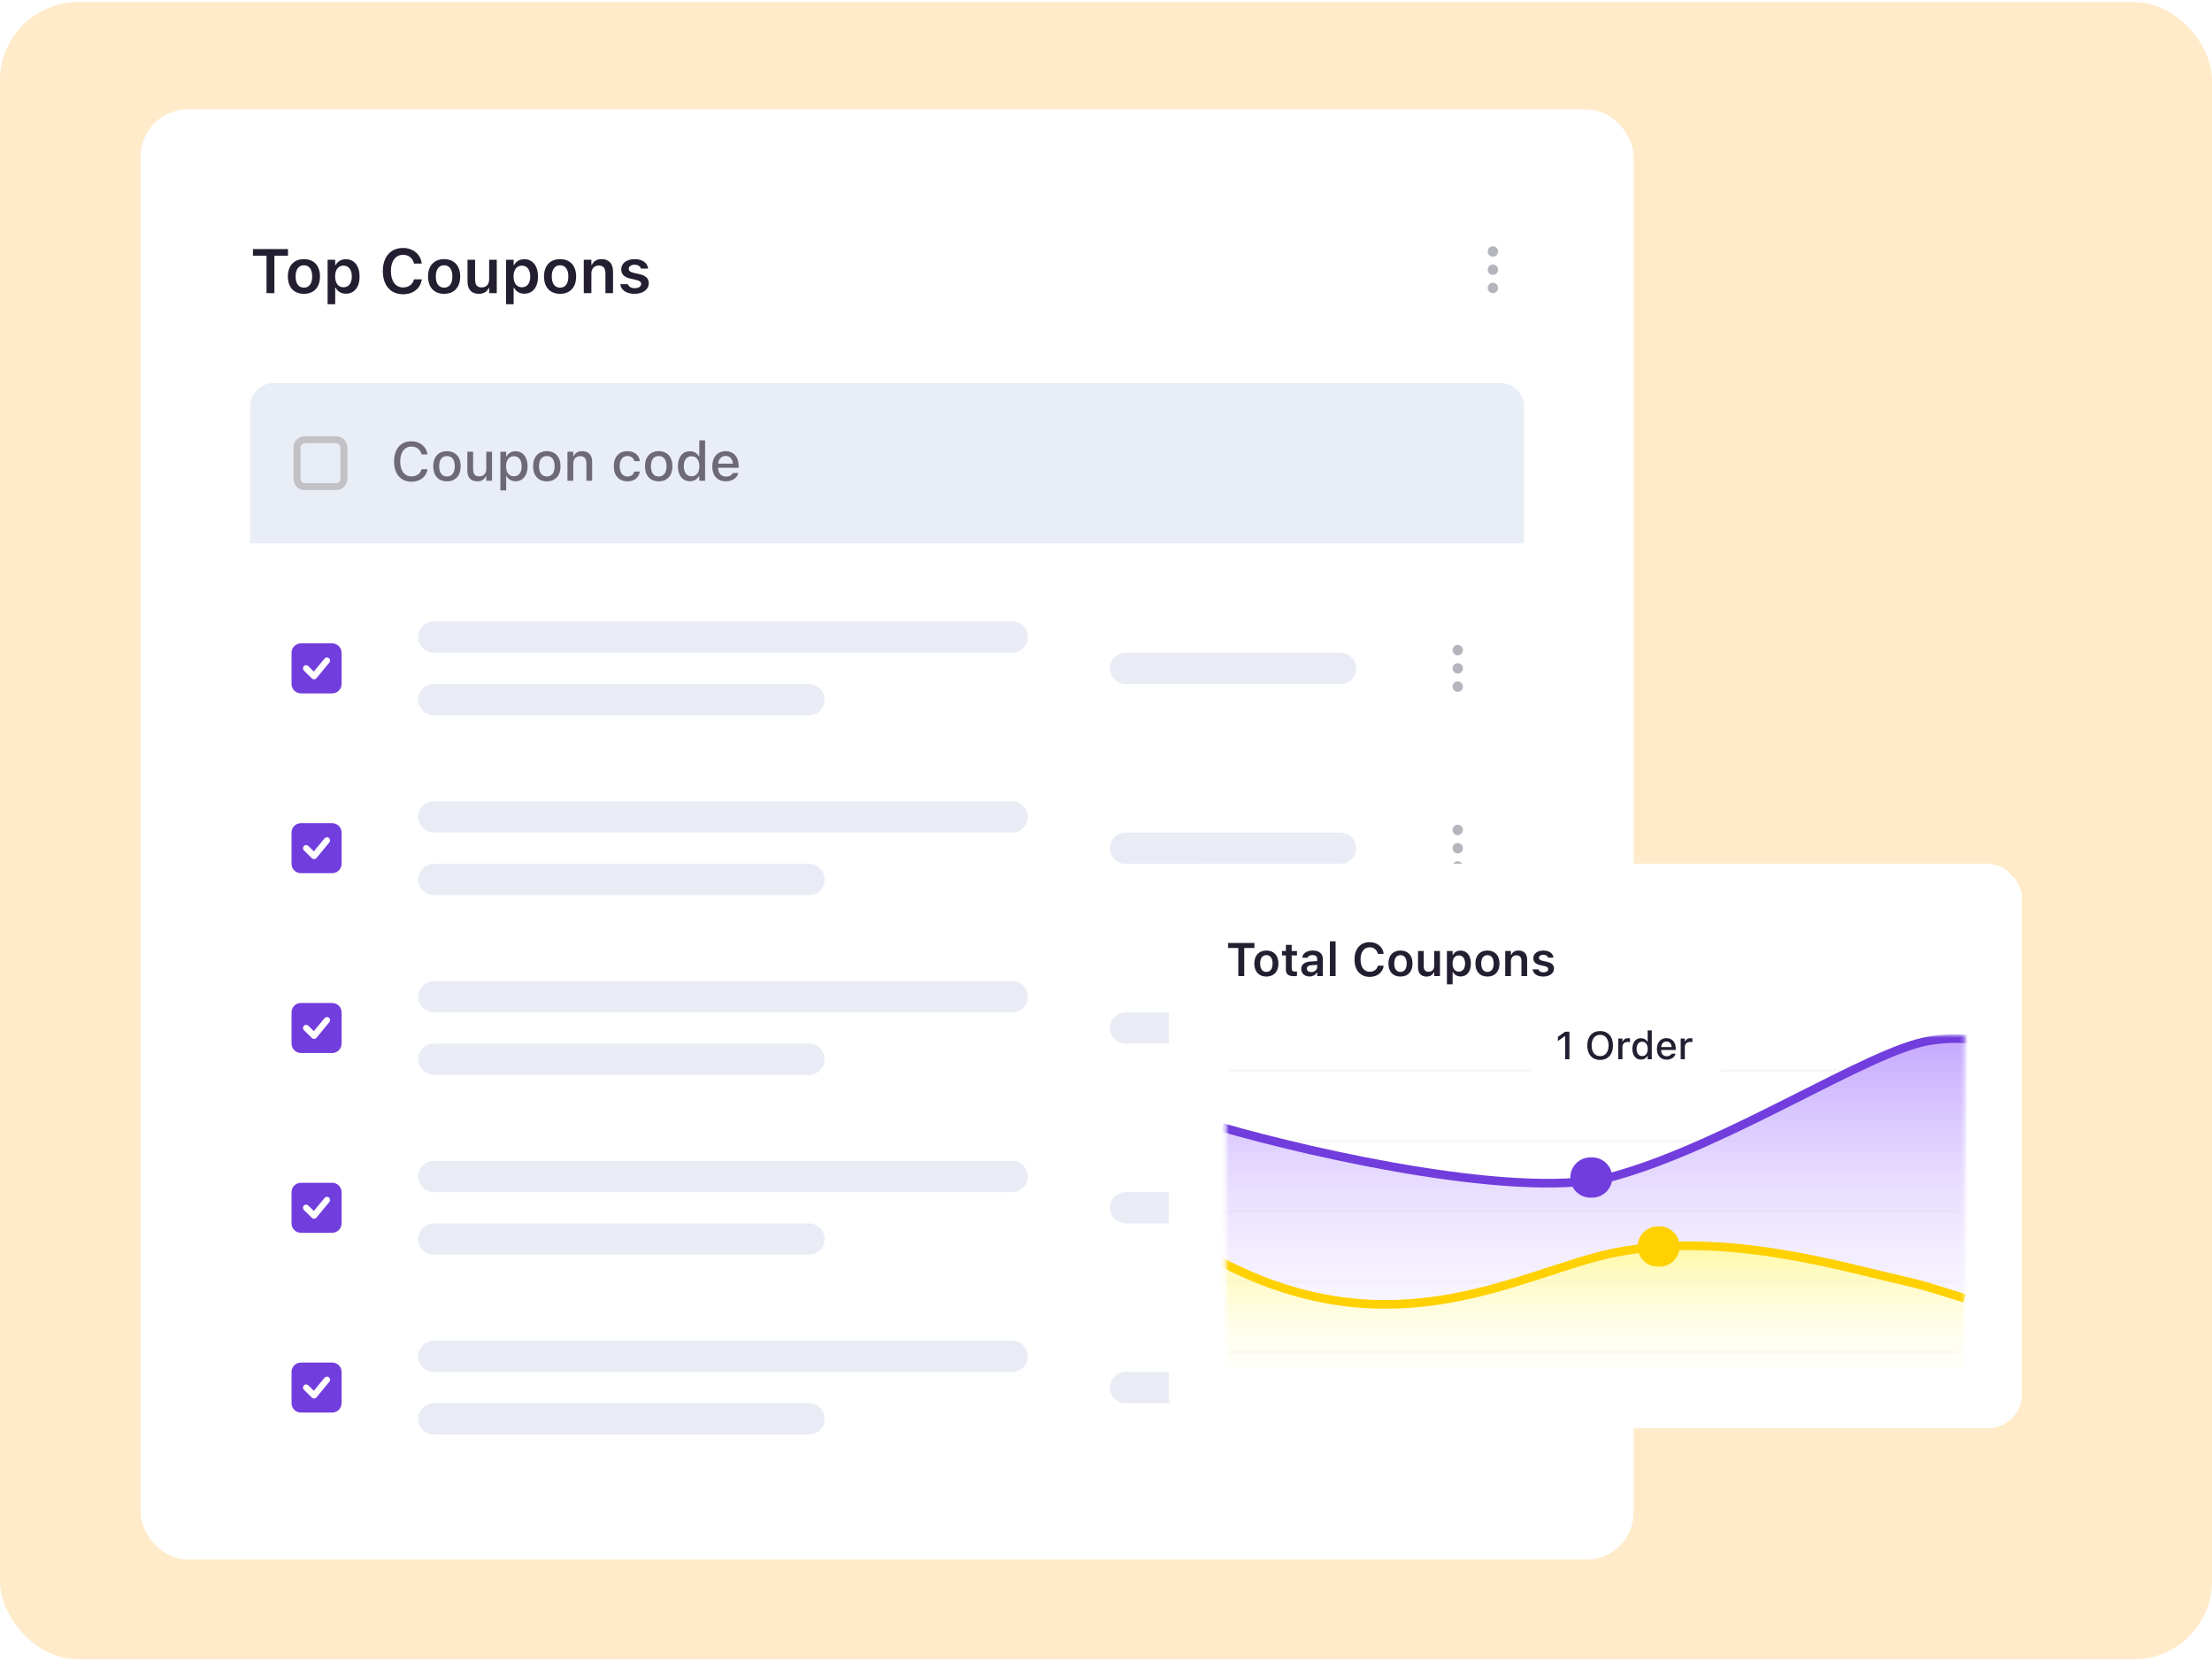 <svg width="566" height="425" viewBox="0 0 566 425" fill="none" xmlns="http://www.w3.org/2000/svg">
<rect y="0.52" width="566" height="424" rx="20" fill="#FFEBCA"/>
<rect x="36" y="28" width="381.999" height="371" rx="12" fill="white"/>
<path d="M68.195 75V65.422H64.727V63.727H73.688V65.422H70.211V75H68.195ZM77.766 75.172C75.203 75.172 73.656 73.5 73.656 70.734V70.719C73.656 67.977 75.227 66.297 77.766 66.297C80.312 66.297 81.875 67.969 81.875 70.719V70.734C81.875 73.5 80.32 75.172 77.766 75.172ZM77.766 73.594C79.117 73.594 79.883 72.539 79.883 70.742V70.727C79.883 68.93 79.109 67.867 77.766 67.867C76.414 67.867 75.641 68.93 75.641 70.727V70.742C75.641 72.539 76.414 73.594 77.766 73.594ZM83.828 77.836V66.461H85.773V67.797H85.906C86.375 66.867 87.305 66.32 88.5 66.32C90.641 66.32 92.008 68.023 92.008 70.727V70.742C92.008 73.461 90.664 75.141 88.5 75.141C87.328 75.141 86.352 74.562 85.906 73.641H85.773V77.836H83.828ZM87.891 73.5C89.219 73.5 90.023 72.453 90.023 70.742V70.727C90.023 69.008 89.219 67.961 87.891 67.961C86.57 67.961 85.75 69.008 85.75 70.719V70.734C85.75 72.445 86.57 73.5 87.891 73.5ZM103.141 75.281C99.945 75.281 97.961 73.016 97.961 69.375V69.359C97.961 65.703 99.938 63.445 103.133 63.445C105.695 63.445 107.641 65.07 107.906 67.375V67.438H105.93L105.922 67.406C105.633 66.07 104.555 65.188 103.133 65.188C101.219 65.188 100.023 66.789 100.023 69.352V69.367C100.023 71.938 101.219 73.539 103.141 73.539C104.57 73.539 105.633 72.742 105.922 71.5L105.93 71.461H107.906V71.516C107.609 73.773 105.742 75.281 103.141 75.281ZM113.641 75.172C111.078 75.172 109.531 73.5 109.531 70.734V70.719C109.531 67.977 111.102 66.297 113.641 66.297C116.188 66.297 117.75 67.969 117.75 70.719V70.734C117.75 73.5 116.195 75.172 113.641 75.172ZM113.641 73.594C114.992 73.594 115.758 72.539 115.758 70.742V70.727C115.758 68.93 114.984 67.867 113.641 67.867C112.289 67.867 111.516 68.93 111.516 70.727V70.742C111.516 72.539 112.289 73.594 113.641 73.594ZM122.531 75.172C120.609 75.172 119.625 74.016 119.625 71.984V66.461H121.57V71.539C121.57 72.859 122.062 73.531 123.234 73.531C124.492 73.531 125.164 72.719 125.164 71.438V66.461H127.109V75H125.164V73.703H125.031C124.633 74.617 123.766 75.172 122.531 75.172ZM129.484 77.836V66.461H131.43V67.797H131.562C132.031 66.867 132.961 66.32 134.156 66.32C136.297 66.32 137.664 68.023 137.664 70.727V70.742C137.664 73.461 136.32 75.141 134.156 75.141C132.984 75.141 132.008 74.562 131.562 73.641H131.43V77.836H129.484ZM133.547 73.5C134.875 73.5 135.68 72.453 135.68 70.742V70.727C135.68 69.008 134.875 67.961 133.547 67.961C132.227 67.961 131.406 69.008 131.406 70.719V70.734C131.406 72.445 132.227 73.5 133.547 73.5ZM143.312 75.172C140.75 75.172 139.203 73.5 139.203 70.734V70.719C139.203 67.977 140.773 66.297 143.312 66.297C145.859 66.297 147.422 67.969 147.422 70.719V70.734C147.422 73.5 145.867 75.172 143.312 75.172ZM143.312 73.594C144.664 73.594 145.43 72.539 145.43 70.742V70.727C145.43 68.93 144.656 67.867 143.312 67.867C141.961 67.867 141.188 68.93 141.188 70.727V70.742C141.188 72.539 141.961 73.594 143.312 73.594ZM149.375 75V66.461H151.32V67.766H151.453C151.859 66.852 152.68 66.297 153.914 66.297C155.82 66.297 156.859 67.445 156.859 69.477V75H154.914V69.93C154.914 68.602 154.375 67.93 153.195 67.93C152.039 67.93 151.32 68.742 151.32 70.023V75H149.375ZM162.383 75.172C160.211 75.172 158.898 74.172 158.734 72.727V72.711H160.664L160.672 72.727C160.875 73.32 161.445 73.734 162.414 73.734C163.383 73.734 164.055 73.297 164.055 72.656V72.641C164.055 72.141 163.68 71.812 162.742 71.602L161.359 71.289C159.734 70.93 158.961 70.164 158.961 68.906V68.898C158.961 67.359 160.367 66.297 162.383 66.297C164.461 66.297 165.703 67.328 165.828 68.711V68.727H164L163.992 68.703C163.852 68.164 163.289 67.727 162.375 67.727C161.508 67.727 160.883 68.148 160.883 68.789V68.797C160.883 69.297 161.242 69.602 162.164 69.812L163.547 70.117C165.219 70.492 166.008 71.203 166.008 72.445V72.461C166.008 74.086 164.484 75.172 162.383 75.172Z" fill="#241E31"/>
<path fill-rule="evenodd" clip-rule="evenodd" d="M381.999 65.667C382.736 65.667 383.333 65.07 383.333 64.333C383.333 63.597 382.736 63 381.999 63C381.263 63 380.666 63.597 380.666 64.333C380.666 65.07 381.263 65.667 381.999 65.667Z" fill="#B5B5BE"/>
<path fill-rule="evenodd" clip-rule="evenodd" d="M381.999 70.333C382.736 70.333 383.333 69.736 383.333 69C383.333 68.264 382.736 67.667 381.999 67.667C381.263 67.667 380.666 68.264 380.666 69C380.666 69.736 381.263 70.333 381.999 70.333Z" fill="#B5B5BE"/>
<path fill-rule="evenodd" clip-rule="evenodd" d="M381.999 75C382.736 75 383.333 74.403 383.333 73.667C383.333 72.93 382.736 72.333 381.999 72.333C381.263 72.333 380.666 72.93 380.666 73.667C380.666 74.403 381.263 75 381.999 75Z" fill="#B5B5BE"/>
<path d="M64 104C64 100.686 66.686 98 70 98H383.999C387.313 98 389.999 100.686 389.999 104V139H64V104Z" fill="#E9EDF6"/>
<path fill-rule="evenodd" clip-rule="evenodd" d="M78 112.1H86C87.326 112.1 88.4 113.175 88.4 114.5V122.5C88.4 123.826 87.326 124.9 86 124.9H78C76.674 124.9 75.6 123.826 75.6 122.5V114.5C75.6 113.175 76.674 112.1 78 112.1ZM78 112.9C77.116 112.9 76.4 113.616 76.4 114.5V122.5C76.4 123.384 77.116 124.1 78 124.1H86C86.884 124.1 87.6 123.384 87.6 122.5V114.5C87.6 113.616 86.884 112.9 86 112.9H78Z" fill="#C2C1C6"/>
<path d="M78 112.6H86V111.6H78V112.6ZM86 112.6C87.049 112.6 87.9 113.451 87.9 114.5H88.9C88.9 112.898 87.602 111.6 86 111.6V112.6ZM87.9 114.5V122.5H88.9V114.5H87.9ZM87.9 122.5C87.9 123.549 87.049 124.4 86 124.4V125.4C87.602 125.4 88.9 124.102 88.9 122.5H87.9ZM86 124.4H78V125.4H86V124.4ZM78 124.4C76.951 124.4 76.1 123.549 76.1 122.5H75.1C75.1 124.102 76.398 125.4 78 125.4V124.4ZM76.1 122.5V114.5H75.1V122.5H76.1ZM76.1 114.5C76.1 113.451 76.951 112.6 78 112.6V111.6C76.398 111.6 75.1 112.898 75.1 114.5H76.1ZM78 112.4C76.84 112.4 75.9 113.34 75.9 114.5H76.9C76.9 113.893 77.392 113.4 78 113.4V112.4ZM75.9 114.5V122.5H76.9V114.5H75.9ZM75.9 122.5C75.9 123.66 76.84 124.6 78 124.6V123.6C77.392 123.6 76.9 123.108 76.9 122.5H75.9ZM78 124.6H86V123.6H78V124.6ZM86 124.6C87.16 124.6 88.1 123.66 88.1 122.5H87.1C87.1 123.108 86.608 123.6 86 123.6V124.6ZM88.1 122.5V114.5H87.1V122.5H88.1ZM88.1 114.5C88.1 113.34 87.16 112.4 86 112.4V113.4C86.608 113.4 87.1 113.893 87.1 114.5H88.1ZM86 112.4H78V113.4H86V112.4Z" fill="#C2C1C6"/>
<path d="M105.284 123.239C102.543 123.239 100.834 121.257 100.834 118.078V118.064C100.834 114.879 102.536 112.896 105.277 112.896C107.451 112.896 109.119 114.271 109.379 116.232L109.372 116.267H107.854V116.246C107.567 115.036 106.576 114.25 105.277 114.25C103.507 114.25 102.399 115.72 102.399 118.064V118.078C102.399 120.416 103.507 121.886 105.284 121.886C106.59 121.886 107.567 121.188 107.848 120.074L107.861 120.047H109.379V120.088C109.092 121.981 107.485 123.239 105.284 123.239ZM114.369 123.144C112.188 123.144 110.855 121.688 110.855 119.295V119.281C110.855 116.896 112.195 115.433 114.369 115.433C116.536 115.433 117.876 116.889 117.876 119.281V119.295C117.876 121.688 116.543 123.144 114.369 123.144ZM114.369 121.906C115.641 121.906 116.365 120.936 116.365 119.295V119.281C116.365 117.634 115.641 116.67 114.369 116.67C113.091 116.67 112.373 117.634 112.373 119.281V119.295C112.373 120.942 113.091 121.906 114.369 121.906ZM122.121 123.144C120.446 123.144 119.578 122.139 119.578 120.382V115.576H121.062V120.033C121.062 121.264 121.513 121.872 122.6 121.872C123.789 121.872 124.425 121.127 124.425 119.931V115.576H125.901V123H124.425V121.879H124.309C123.953 122.679 123.201 123.144 122.121 123.144ZM128.041 125.475V115.576H129.524V116.745H129.634C130.064 115.932 130.878 115.446 131.917 115.446C133.79 115.446 134.993 116.943 134.993 119.281V119.295C134.993 121.646 133.804 123.123 131.917 123.123C130.898 123.123 130.03 122.624 129.634 121.824H129.524V125.475H128.041ZM131.5 121.858C132.737 121.858 133.482 120.888 133.482 119.295V119.281C133.482 117.682 132.737 116.718 131.5 116.718C130.263 116.718 129.497 117.695 129.497 119.281V119.295C129.497 120.881 130.263 121.858 131.5 121.858ZM139.922 123.144C137.741 123.144 136.408 121.688 136.408 119.295V119.281C136.408 116.896 137.748 115.433 139.922 115.433C142.089 115.433 143.429 116.889 143.429 119.281V119.295C143.429 121.688 142.096 123.144 139.922 123.144ZM139.922 121.906C141.193 121.906 141.918 120.936 141.918 119.295V119.281C141.918 117.634 141.193 116.67 139.922 116.67C138.644 116.67 137.926 117.634 137.926 119.281V119.295C137.926 120.942 138.644 121.906 139.922 121.906ZM145.199 123V115.576H146.683V116.704H146.792C147.154 115.911 147.865 115.433 148.945 115.433C150.606 115.433 151.522 116.424 151.522 118.194V123H150.046V118.543C150.046 117.312 149.533 116.704 148.446 116.704C147.359 116.704 146.683 117.449 146.683 118.646V123H145.199ZM160.546 123.144C158.379 123.144 157.053 121.667 157.053 119.268V119.254C157.053 116.902 158.372 115.433 160.539 115.433C162.405 115.433 163.52 116.485 163.725 117.928V117.962L162.303 117.969L162.296 117.948C162.132 117.217 161.53 116.67 160.546 116.67C159.309 116.67 158.563 117.654 158.563 119.254V119.268C158.563 120.908 159.322 121.906 160.546 121.906C161.476 121.906 162.05 121.482 162.289 120.683L162.303 120.648H163.725L163.711 120.71C163.444 122.152 162.385 123.144 160.546 123.144ZM168.551 123.144C166.37 123.144 165.037 121.688 165.037 119.295V119.281C165.037 116.896 166.377 115.433 168.551 115.433C170.718 115.433 172.058 116.889 172.058 119.281V119.295C172.058 121.688 170.725 123.144 168.551 123.144ZM168.551 121.906C169.822 121.906 170.547 120.936 170.547 119.295V119.281C170.547 117.634 169.822 116.67 168.551 116.67C167.272 116.67 166.555 117.634 166.555 119.281V119.295C166.555 120.942 167.272 121.906 168.551 121.906ZM176.535 123.123C174.669 123.123 173.459 121.626 173.459 119.295V119.281C173.459 116.93 174.648 115.446 176.535 115.446C177.554 115.446 178.422 115.952 178.818 116.752H178.935V112.664H180.411V123H178.935V121.831H178.818C178.388 122.645 177.574 123.123 176.535 123.123ZM176.959 121.858C178.196 121.858 178.955 120.881 178.955 119.295V119.281C178.955 117.695 178.189 116.718 176.959 116.718C175.715 116.718 174.97 117.688 174.97 119.281V119.295C174.97 120.888 175.715 121.858 176.959 121.858ZM185.736 123.144C183.562 123.144 182.25 121.66 182.25 119.309V119.302C182.25 116.984 183.59 115.433 185.661 115.433C187.732 115.433 189.004 116.93 189.004 119.158V119.678H183.74C183.768 121.1 184.547 121.927 185.771 121.927C186.721 121.927 187.288 121.455 187.466 121.072L187.493 121.018L188.922 121.011L188.908 121.072C188.662 122.05 187.637 123.144 185.736 123.144ZM185.668 116.649C184.656 116.649 183.891 117.34 183.761 118.618H187.534C187.418 117.292 186.673 116.649 185.668 116.649Z" fill="#6D6976"/>
<path fill-rule="evenodd" clip-rule="evenodd" d="M77 164.6H85C86.325 164.6 87.4 165.675 87.4 167V175C87.4 176.326 86.325 177.4 85 177.4H77C75.674 177.4 74.6 176.326 74.6 175V167C74.6 165.675 75.674 164.6 77 164.6Z" fill="#713DDD"/>
<path d="M78.888 170.424C78.573 170.114 78.067 170.117 77.756 170.431C77.446 170.746 77.449 171.252 77.764 171.563L79.796 173.569C80.131 173.899 80.677 173.872 80.976 173.509L84.276 169.509C84.557 169.168 84.509 168.664 84.168 168.383C83.828 168.102 83.323 168.15 83.042 168.491L80.298 171.816L78.888 170.424Z" fill="white"/>
<path d="M111 163L259 163" stroke="#E9ECF5" stroke-width="8" stroke-linecap="round"/>
<path d="M111 179L207 179" stroke="#E9ECF5" stroke-width="8" stroke-linecap="round"/>
<path d="M288 171H343" stroke="#E9ECF5" stroke-width="8" stroke-linecap="round"/>
<path fill-rule="evenodd" clip-rule="evenodd" d="M373 167.667C373.736 167.667 374.333 167.07 374.333 166.333C374.333 165.597 373.736 165 373 165C372.263 165 371.666 165.597 371.666 166.333C371.666 167.07 372.263 167.667 373 167.667Z" fill="#B5B5BE"/>
<path fill-rule="evenodd" clip-rule="evenodd" d="M373 172.333C373.736 172.333 374.333 171.736 374.333 171C374.333 170.264 373.736 169.667 373 169.667C372.263 169.667 371.666 170.264 371.666 171C371.666 171.736 372.263 172.333 373 172.333Z" fill="#B5B5BE"/>
<path fill-rule="evenodd" clip-rule="evenodd" d="M373 177C373.736 177 374.333 176.403 374.333 175.667C374.333 174.93 373.736 174.333 373 174.333C372.263 174.333 371.666 174.93 371.666 175.667C371.666 176.403 372.263 177 373 177Z" fill="#B5B5BE"/>
<path fill-rule="evenodd" clip-rule="evenodd" d="M77 210.6H85C86.325 210.6 87.4 211.675 87.4 213V221C87.4 222.326 86.325 223.4 85 223.4H77C75.674 223.4 74.6 222.326 74.6 221V213C74.6 211.675 75.674 210.6 77 210.6Z" fill="#713DDD"/>
<path d="M78.888 216.424C78.573 216.114 78.067 216.117 77.756 216.431C77.446 216.746 77.449 217.252 77.764 217.563L79.796 219.569C80.131 219.899 80.677 219.872 80.976 219.509L84.276 215.509C84.557 215.168 84.509 214.664 84.168 214.383C83.828 214.102 83.323 214.15 83.042 214.491L80.298 217.816L78.888 216.424Z" fill="white"/>
<path d="M111 209L259 209" stroke="#E9ECF5" stroke-width="8" stroke-linecap="round"/>
<path d="M111 225L207 225" stroke="#E9ECF5" stroke-width="8" stroke-linecap="round"/>
<path d="M288 217H343" stroke="#E9ECF5" stroke-width="8" stroke-linecap="round"/>
<path fill-rule="evenodd" clip-rule="evenodd" d="M373 213.667C373.736 213.667 374.333 213.07 374.333 212.333C374.333 211.597 373.736 211 373 211C372.263 211 371.666 211.597 371.666 212.333C371.666 213.07 372.263 213.667 373 213.667Z" fill="#B5B5BE"/>
<path fill-rule="evenodd" clip-rule="evenodd" d="M373 218.333C373.736 218.333 374.333 217.736 374.333 217C374.333 216.264 373.736 215.667 373 215.667C372.263 215.667 371.666 216.264 371.666 217C371.666 217.736 372.263 218.333 373 218.333Z" fill="#B5B5BE"/>
<path fill-rule="evenodd" clip-rule="evenodd" d="M373 223C373.736 223 374.333 222.403 374.333 221.667C374.333 220.93 373.736 220.333 373 220.333C372.263 220.333 371.666 220.93 371.666 221.667C371.666 222.403 372.263 223 373 223Z" fill="#B5B5BE"/>
<path fill-rule="evenodd" clip-rule="evenodd" d="M77 256.6H85C86.325 256.6 87.4 257.675 87.4 259V267C87.4 268.326 86.325 269.4 85 269.4H77C75.674 269.4 74.6 268.326 74.6 267V259C74.6 257.675 75.674 256.6 77 256.6Z" fill="#713DDD"/>
<path d="M78.888 262.424C78.573 262.114 78.067 262.117 77.756 262.431C77.446 262.746 77.449 263.252 77.764 263.563L79.796 265.569C80.131 265.899 80.677 265.872 80.976 265.509L84.276 261.509C84.557 261.168 84.509 260.664 84.168 260.383C83.828 260.102 83.323 260.15 83.042 260.491L80.298 263.816L78.888 262.424Z" fill="white"/>
<path d="M111 255L259 255" stroke="#E9ECF5" stroke-width="8" stroke-linecap="round"/>
<path d="M111 271L207 271" stroke="#E9ECF5" stroke-width="8" stroke-linecap="round"/>
<path d="M288 263H343" stroke="#E9ECF5" stroke-width="8" stroke-linecap="round"/>
<path fill-rule="evenodd" clip-rule="evenodd" d="M373 259.667C373.736 259.667 374.333 259.07 374.333 258.333C374.333 257.597 373.736 257 373 257C372.263 257 371.666 257.597 371.666 258.333C371.666 259.07 372.263 259.667 373 259.667Z" fill="#B5B5BE"/>
<path fill-rule="evenodd" clip-rule="evenodd" d="M373 264.333C373.736 264.333 374.333 263.736 374.333 263C374.333 262.264 373.736 261.667 373 261.667C372.263 261.667 371.666 262.264 371.666 263C371.666 263.736 372.263 264.333 373 264.333Z" fill="#B5B5BE"/>
<path fill-rule="evenodd" clip-rule="evenodd" d="M373 269C373.736 269 374.333 268.403 374.333 267.667C374.333 266.93 373.736 266.333 373 266.333C372.263 266.333 371.666 266.93 371.666 267.667C371.666 268.403 372.263 269 373 269Z" fill="#B5B5BE"/>
<path fill-rule="evenodd" clip-rule="evenodd" d="M77 302.6H85C86.325 302.6 87.4 303.675 87.4 305V313C87.4 314.326 86.325 315.4 85 315.4H77C75.674 315.4 74.6 314.326 74.6 313V305C74.6 303.675 75.674 302.6 77 302.6Z" fill="#713DDD"/>
<path d="M78.888 308.424C78.573 308.114 78.067 308.117 77.756 308.431C77.446 308.746 77.449 309.252 77.764 309.563L79.796 311.569C80.131 311.899 80.677 311.872 80.976 311.509L84.276 307.509C84.557 307.168 84.509 306.664 84.168 306.383C83.828 306.102 83.323 306.15 83.042 306.491L80.298 309.816L78.888 308.424Z" fill="white"/>
<path d="M111 301L259 301" stroke="#E9ECF5" stroke-width="8" stroke-linecap="round"/>
<path d="M111 317L207 317" stroke="#E9ECF5" stroke-width="8" stroke-linecap="round"/>
<path d="M288 309H343" stroke="#E9ECF5" stroke-width="8" stroke-linecap="round"/>
<path fill-rule="evenodd" clip-rule="evenodd" d="M373 305.667C373.736 305.667 374.333 305.07 374.333 304.333C374.333 303.597 373.736 303 373 303C372.263 303 371.666 303.597 371.666 304.333C371.666 305.07 372.263 305.667 373 305.667Z" fill="#B5B5BE"/>
<path fill-rule="evenodd" clip-rule="evenodd" d="M373 310.333C373.736 310.333 374.333 309.736 374.333 309C374.333 308.264 373.736 307.667 373 307.667C372.263 307.667 371.666 308.264 371.666 309C371.666 309.736 372.263 310.333 373 310.333Z" fill="#B5B5BE"/>
<path fill-rule="evenodd" clip-rule="evenodd" d="M373 315C373.736 315 374.333 314.403 374.333 313.667C374.333 312.93 373.736 312.333 373 312.333C372.263 312.333 371.666 312.93 371.666 313.667C371.666 314.403 372.263 315 373 315Z" fill="#B5B5BE"/>
<path fill-rule="evenodd" clip-rule="evenodd" d="M77 348.6H85C86.325 348.6 87.4 349.675 87.4 351V359C87.4 360.326 86.325 361.4 85 361.4H77C75.674 361.4 74.6 360.326 74.6 359V351C74.6 349.675 75.674 348.6 77 348.6Z" fill="#713DDD"/>
<path d="M78.888 354.424C78.573 354.114 78.067 354.117 77.756 354.431C77.446 354.746 77.449 355.252 77.764 355.563L79.796 357.569C80.131 357.899 80.677 357.872 80.976 357.509L84.276 353.509C84.557 353.168 84.509 352.664 84.168 352.383C83.828 352.102 83.323 352.15 83.042 352.491L80.298 355.816L78.888 354.424Z" fill="white"/>
<path d="M111 347L259 347" stroke="#E9ECF5" stroke-width="8" stroke-linecap="round"/>
<path d="M111 363L207 363" stroke="#E9ECF5" stroke-width="8" stroke-linecap="round"/>
<path d="M288 355H343" stroke="#E9ECF5" stroke-width="8" stroke-linecap="round"/>
<path fill-rule="evenodd" clip-rule="evenodd" d="M373 351.667C373.736 351.667 374.333 351.07 374.333 350.333C374.333 349.597 373.736 349 373 349C372.263 349 371.666 349.597 371.666 350.333C371.666 351.07 372.263 351.667 373 351.667Z" fill="#B5B5BE"/>
<path fill-rule="evenodd" clip-rule="evenodd" d="M373 356.333C373.736 356.333 374.333 355.736 374.333 355C374.333 354.264 373.736 353.667 373 353.667C372.263 353.667 371.666 354.264 371.666 355C371.666 355.736 372.263 356.333 373 356.333Z" fill="#B5B5BE"/>
<path fill-rule="evenodd" clip-rule="evenodd" d="M373 361C373.736 361 374.333 360.403 374.333 359.667C374.333 358.93 373.736 358.333 373 358.333C372.263 358.333 371.666 358.93 371.666 359.667C371.666 360.403 372.263 361 373 361Z" fill="#B5B5BE"/>
<g filter="url(#filter0_d_947_773)">
<rect x="307" y="214" width="218.424" height="144.424" rx="8.827" fill="white" shape-rendering="crispEdges"/>
<path d="M324.859 242.712V235.529H322.257V234.257H328.978V235.529H326.37V242.712H324.859ZM332.036 242.841C330.114 242.841 328.954 241.587 328.954 239.513V239.501C328.954 237.445 330.132 236.185 332.036 236.185C333.946 236.185 335.118 237.439 335.118 239.501V239.513C335.118 241.587 333.952 242.841 332.036 242.841ZM332.036 241.657C333.05 241.657 333.624 240.866 333.624 239.519V239.507C333.624 238.159 333.044 237.363 332.036 237.363C331.023 237.363 330.443 238.159 330.443 239.507V239.519C330.443 240.866 331.023 241.657 332.036 241.657ZM339.103 242.741C337.632 242.741 337.028 242.249 337.028 241.013V237.439H336.032V236.308H337.028V234.738H338.511V236.308H339.864V237.439H338.511V240.667C338.511 241.306 338.763 241.575 339.372 241.575C339.577 241.575 339.689 241.57 339.864 241.552V242.677C339.653 242.718 339.384 242.741 339.103 242.741ZM343.064 242.818C341.845 242.818 340.96 242.068 340.96 240.902V240.89C340.96 239.747 341.833 239.079 343.392 238.986L345.038 238.886V238.335C345.038 237.697 344.622 237.345 343.837 237.345C343.169 237.345 342.735 237.585 342.589 238.007L342.583 238.031H341.206L341.212 237.978C341.353 236.9 342.384 236.185 343.907 236.185C345.554 236.185 346.48 236.982 346.48 238.335V242.712H345.038V241.833H344.939C344.587 242.454 343.907 242.818 343.064 242.818ZM342.401 240.831C342.401 241.376 342.864 241.698 343.509 241.698C344.388 241.698 345.038 241.124 345.038 240.363V239.847L343.597 239.941C342.782 239.993 342.401 240.292 342.401 240.82V240.831ZM348.29 242.712V233.829H349.749V242.712H348.29ZM358.474 242.923C356.077 242.923 354.589 241.224 354.589 238.493V238.482C354.589 235.74 356.071 234.046 358.468 234.046C360.39 234.046 361.849 235.265 362.048 236.993V237.04H360.566L360.56 237.017C360.343 236.015 359.534 235.353 358.468 235.353C357.032 235.353 356.136 236.554 356.136 238.476V238.488C356.136 240.415 357.032 241.616 358.474 241.616C359.546 241.616 360.343 241.019 360.56 240.087L360.566 240.058H362.048V240.099C361.825 241.792 360.425 242.923 358.474 242.923ZM366.349 242.841C364.427 242.841 363.267 241.587 363.267 239.513V239.501C363.267 237.445 364.444 236.185 366.349 236.185C368.259 236.185 369.431 237.439 369.431 239.501V239.513C369.431 241.587 368.265 242.841 366.349 242.841ZM366.349 241.657C367.362 241.657 367.937 240.866 367.937 239.519V239.507C367.937 238.159 367.357 237.363 366.349 237.363C365.335 237.363 364.755 238.159 364.755 239.507V239.519C364.755 240.866 365.335 241.657 366.349 241.657ZM373.017 242.841C371.575 242.841 370.837 241.974 370.837 240.45V236.308H372.296V240.116C372.296 241.107 372.665 241.611 373.544 241.611C374.487 241.611 374.991 241.001 374.991 240.04V236.308H376.45V242.712H374.991V241.74H374.892C374.593 242.425 373.943 242.841 373.017 242.841ZM378.232 244.839V236.308H379.691V237.31H379.79C380.142 236.613 380.839 236.202 381.735 236.202C383.341 236.202 384.366 237.48 384.366 239.507V239.519C384.366 241.558 383.359 242.818 381.735 242.818C380.857 242.818 380.124 242.384 379.79 241.693H379.691V244.839H378.232ZM381.278 241.587C382.275 241.587 382.878 240.802 382.878 239.519V239.507C382.878 238.218 382.275 237.433 381.278 237.433C380.288 237.433 379.673 238.218 379.673 239.501V239.513C379.673 240.796 380.288 241.587 381.278 241.587ZM388.603 242.841C386.681 242.841 385.521 241.587 385.521 239.513V239.501C385.521 237.445 386.698 236.185 388.603 236.185C390.513 236.185 391.685 237.439 391.685 239.501V239.513C391.685 241.587 390.519 242.841 388.603 242.841ZM388.603 241.657C389.616 241.657 390.191 240.866 390.191 239.519V239.507C390.191 238.159 389.61 237.363 388.603 237.363C387.589 237.363 387.009 238.159 387.009 239.507V239.519C387.009 240.866 387.589 241.657 388.603 241.657ZM393.15 242.712V236.308H394.609V237.286H394.708C395.013 236.601 395.628 236.185 396.554 236.185C397.984 236.185 398.763 237.046 398.763 238.57V242.712H397.304V238.909C397.304 237.913 396.9 237.409 396.015 237.409C395.148 237.409 394.609 238.019 394.609 238.98V242.712H393.15ZM402.905 242.841C401.276 242.841 400.292 242.091 400.169 241.007V240.995H401.616L401.622 241.007C401.775 241.452 402.202 241.763 402.929 241.763C403.655 241.763 404.159 241.435 404.159 240.954V240.943C404.159 240.568 403.878 240.322 403.175 240.163L402.138 239.929C400.919 239.659 400.339 239.085 400.339 238.142V238.136C400.339 236.982 401.394 236.185 402.905 236.185C404.464 236.185 405.396 236.958 405.489 237.995V238.007H404.118L404.112 237.99C404.007 237.585 403.585 237.257 402.9 237.257C402.249 237.257 401.78 237.573 401.78 238.054V238.06C401.78 238.435 402.05 238.663 402.741 238.822L403.778 239.05C405.032 239.331 405.624 239.865 405.624 240.796V240.808C405.624 242.027 404.482 242.841 402.905 242.841Z" fill="#241E31"/>
<mask id="mask0_947_773" style="mask-type:alpha" maskUnits="userSpaceOnUse" x="321" y="257" width="190" height="87">
<rect x="321.712" y="257.712" width="189" height="86" fill="#D9D9D9"/>
</mask>
<g mask="url(#mask0_947_773)">
<line x1="321.124" y1="266.874" x2="509.124" y2="266.874" stroke="#F8F8F8" stroke-width="0.736"/>
<line x1="321.124" y1="284.896" x2="509.124" y2="284.896" stroke="#F8F8F8" stroke-width="0.736"/>
<line x1="321.124" y1="302.919" x2="509.124" y2="302.919" stroke="#F8F8F8" stroke-width="0.736"/>
<line x1="321.124" y1="320.941" x2="509.124" y2="320.941" stroke="#F8F8F8" stroke-width="0.736"/>
<line x1="321.124" y1="338.963" x2="509.124" y2="338.963" stroke="#F8F8F8" stroke-width="0.736"/>
<path d="M421.468 293.376C398.086 299.895 344.555 287.943 320.712 281.152V315.6C327.378 317.822 338.863 326.712 365.321 326.712C398.394 326.712 406.342 313.315 431.723 311.896C463.513 310.118 498.295 321.033 511.712 326.712V259.298V258.855C508.648 258.592 505.203 258.667 501.457 259.298C486.074 261.891 450.695 285.227 421.468 293.376Z" fill="url(#paint0_linear_947_773)"/>
<path d="M320.712 281.43C344.555 288.305 398.086 300.404 421.468 293.804C450.695 285.555 486.074 261.931 501.457 259.306C505.203 258.666 508.648 258.59 511.712 258.857" stroke="#713DDD" stroke-width="2.207"/>
<path d="M421.101 313.499C397.559 318.259 365.03 339.727 319.712 315.461V343.712H510.712V325.241C504.567 323.43 501.751 322.213 494.326 320.532C479.054 317.076 449.008 307.856 421.101 313.499Z" fill="url(#paint1_linear_947_773)"/>
<path d="M319.712 315.437C365.03 339.544 397.559 318.217 421.101 313.487C449.008 307.881 479.054 317.041 494.326 320.475C501.751 322.144 504.567 323.353 510.712 325.152" stroke="#FFD100" stroke-width="2.207"/>
<path d="M409.804 294.256C409.804 291.412 412.11 289.107 414.953 289.107H415.387C418.231 289.107 420.536 291.412 420.536 294.256C420.536 297.1 418.231 299.405 415.387 299.405H414.953C412.11 299.405 409.804 297.1 409.804 294.256Z" fill="#713DDD"/>
<path d="M427.04 311.91C427.04 309.067 429.345 306.761 432.189 306.761H432.622C435.466 306.761 437.772 309.067 437.772 311.91C437.772 314.754 435.466 317.06 432.622 317.06H432.189C429.345 317.06 427.04 314.754 427.04 311.91Z" fill="#FFD100"/>
</g>
</g>
<g filter="url(#filter1_d_947_773)">
<path fill-rule="evenodd" clip-rule="evenodd" d="M395.294 257C393.475 257 392 258.475 392 260.294V274.575C392 276.395 393.475 277.869 395.294 277.869L410.261 277.869L414.843 282.452C415.194 282.802 415.763 282.802 416.113 282.452L420.696 277.869L436.967 277.869C438.786 277.869 440.261 276.395 440.261 274.575V260.294C440.261 258.475 438.786 257 436.967 257H395.294Z" fill="white"/>
</g>
<path d="M400.485 271V265.082H400.402L398.63 266.347V265.272L400.485 263.954H401.579V271H400.485ZM409.436 271.171C407.385 271.171 406.145 269.74 406.145 267.479V267.47C406.145 265.204 407.414 263.783 409.436 263.783C411.462 263.783 412.722 265.209 412.722 267.47V267.479C412.722 269.735 411.472 271.171 409.436 271.171ZM409.436 270.204C410.773 270.204 411.604 269.13 411.604 267.479V267.47C411.604 265.805 410.769 264.75 409.436 264.75C408.103 264.75 407.263 265.805 407.263 267.47V267.479C407.263 269.13 408.078 270.204 409.436 270.204ZM414.084 271V265.697H415.144V266.498H415.222C415.412 265.937 415.905 265.604 416.613 265.604C416.784 265.604 416.97 265.629 417.077 265.653V266.63C416.887 266.591 416.706 266.566 416.506 266.566C415.695 266.566 415.144 267.064 415.144 267.831V271H414.084ZM419.885 271.088C418.552 271.088 417.688 270.019 417.688 268.354V268.344C417.688 266.664 418.537 265.604 419.885 265.604C420.612 265.604 421.232 265.966 421.516 266.537H421.599V263.617H422.653V271H421.599V270.165H421.516C421.208 270.746 420.627 271.088 419.885 271.088ZM420.188 270.185C421.071 270.185 421.613 269.486 421.613 268.354V268.344C421.613 267.211 421.066 266.513 420.188 266.513C419.299 266.513 418.767 267.206 418.767 268.344V268.354C418.767 269.491 419.299 270.185 420.188 270.185ZM426.457 271.103C424.904 271.103 423.967 270.043 423.967 268.363V268.358C423.967 266.703 424.924 265.595 426.403 265.595C427.883 265.595 428.791 266.664 428.791 268.256V268.627H425.031C425.051 269.643 425.607 270.233 426.481 270.233C427.16 270.233 427.565 269.896 427.692 269.623L427.712 269.584L428.732 269.579L428.723 269.623C428.547 270.321 427.814 271.103 426.457 271.103ZM426.408 266.464C425.686 266.464 425.139 266.957 425.046 267.87H427.741C427.658 266.923 427.126 266.464 426.408 266.464ZM430.051 271V265.697H431.11V266.498H431.188C431.379 265.937 431.872 265.604 432.58 265.604C432.751 265.604 432.937 265.629 433.044 265.653V266.63C432.854 266.591 432.673 266.566 432.473 266.566C431.662 266.566 431.11 267.064 431.11 267.831V271H430.051Z" fill="#241E31"/>
<defs>
<filter id="filter0_d_947_773" x="267" y="189" width="282.424" height="208.424" filterUnits="userSpaceOnUse" color-interpolation-filters="sRGB">
<feFlood flood-opacity="0" result="BackgroundImageFix"/>
<feColorMatrix in="SourceAlpha" type="matrix" values="0 0 0 0 0 0 0 0 0 0 0 0 0 0 0 0 0 0 127 0" result="hardAlpha"/>
<feMorphology radius="2" operator="dilate" in="SourceAlpha" result="effect1_dropShadow_947_773"/>
<feOffset dx="-8" dy="7"/>
<feGaussianBlur stdDeviation="15"/>
<feComposite in2="hardAlpha" operator="out"/>
<feColorMatrix type="matrix" values="0 0 0 0 0 0 0 0 0 0 0 0 0 0 0 0 0 0 0.11 0"/>
<feBlend mode="normal" in2="BackgroundImageFix" result="effect1_dropShadow_947_773"/>
<feBlend mode="normal" in="SourceGraphic" in2="effect1_dropShadow_947_773" result="shape"/>
</filter>
<filter id="filter1_d_947_773" x="384.174" y="250.478" width="63.913" height="41.367" filterUnits="userSpaceOnUse" color-interpolation-filters="sRGB">
<feFlood flood-opacity="0" result="BackgroundImageFix"/>
<feColorMatrix in="SourceAlpha" type="matrix" values="0 0 0 0 0 0 0 0 0 0 0 0 0 0 0 0 0 0 127 0" result="hardAlpha"/>
<feMorphology radius="2.609" operator="dilate" in="SourceAlpha" result="effect1_dropShadow_947_773"/>
<feOffset dy="1.304"/>
<feGaussianBlur stdDeviation="2.609"/>
<feComposite in2="hardAlpha" operator="out"/>
<feColorMatrix type="matrix" values="0 0 0 0 0 0 0 0 0 0 0 0 0 0 0 0 0 0 0.11 0"/>
<feBlend mode="normal" in2="BackgroundImageFix" result="effect1_dropShadow_947_773"/>
<feBlend mode="normal" in="SourceGraphic" in2="effect1_dropShadow_947_773" result="shape"/>
</filter>
<linearGradient id="paint0_linear_947_773" x1="409.931" y1="247.6" x2="409.931" y2="359.833" gradientUnits="userSpaceOnUse">
<stop stop-color="#B795FF"/>
<stop offset="1" stop-color="white" stop-opacity="0"/>
</linearGradient>
<linearGradient id="paint1_linear_947_773" x1="414.956" y1="298.59" x2="414.956" y2="351.831" gradientUnits="userSpaceOnUse">
<stop stop-color="#FFF45F"/>
<stop offset="1" stop-color="white" stop-opacity="0"/>
</linearGradient>
</defs>
</svg>
